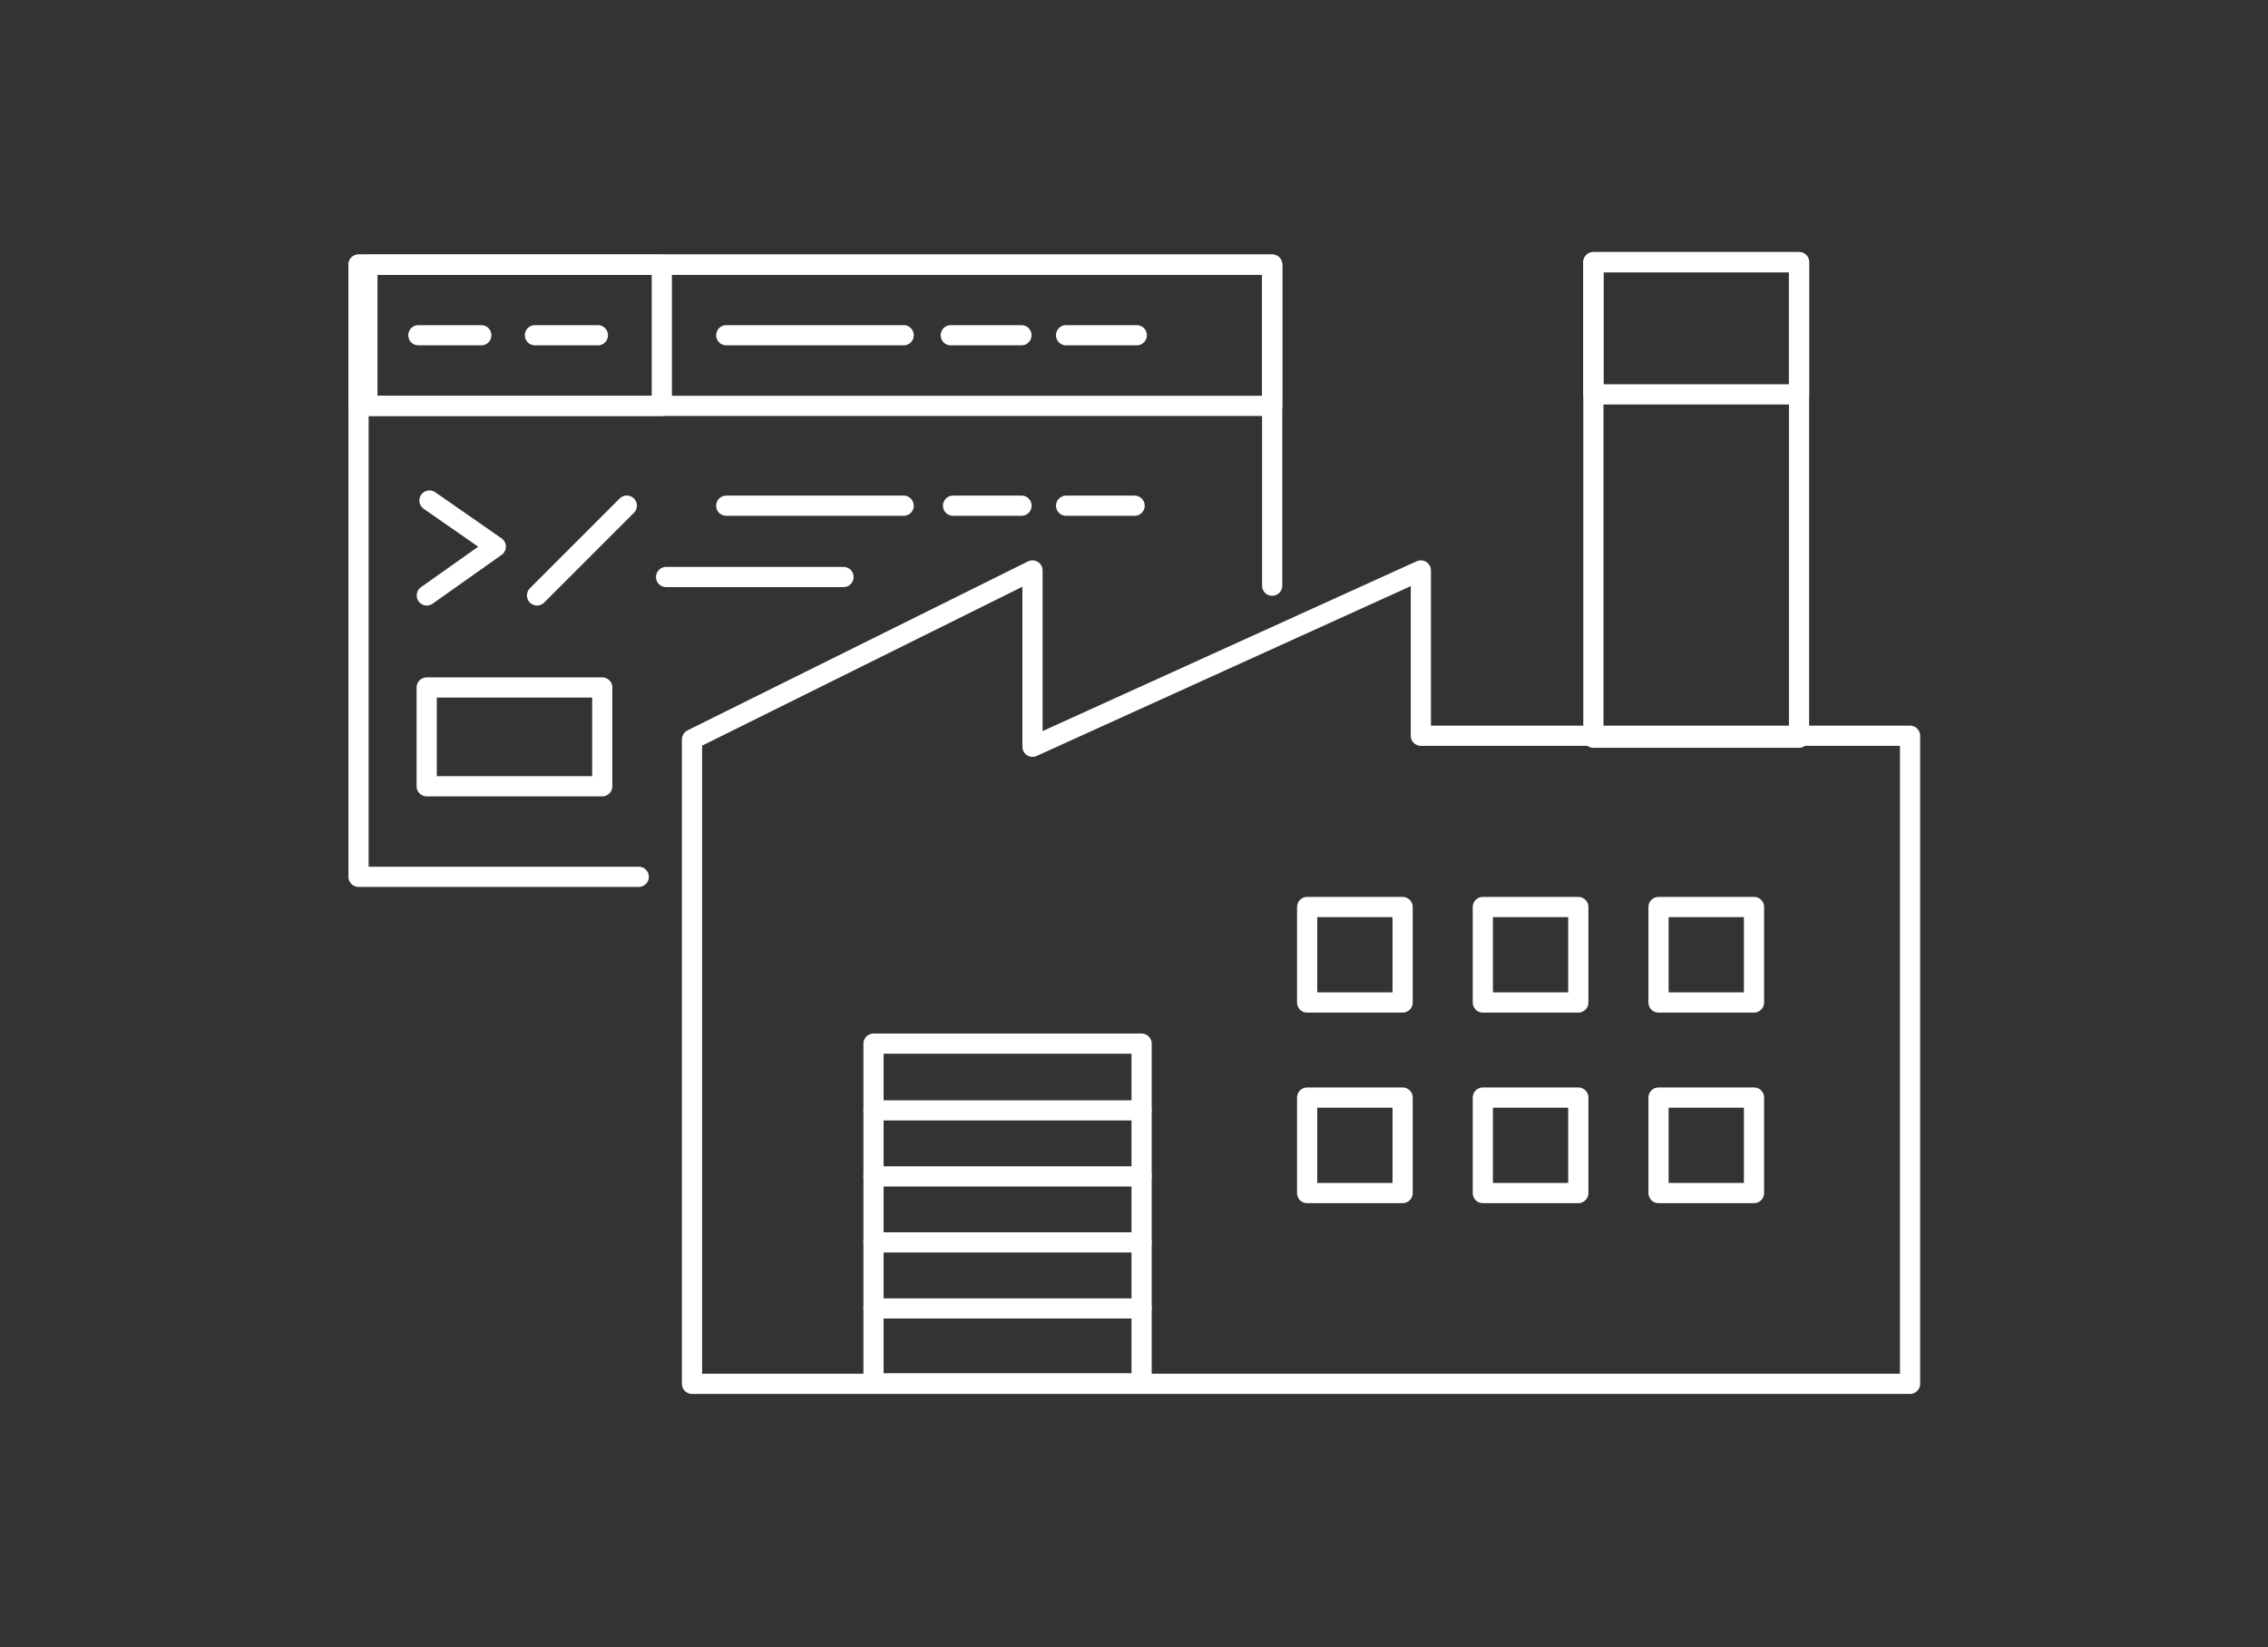 <svg xmlns="http://www.w3.org/2000/svg" xmlns:xlink="http://www.w3.org/1999/xlink" width="146" height="106" viewBox="0 0 146 106"><rect x="0" y="0" width="146" height="106" fill="#333333" stroke="none"/><defs><clipPath id="clip-path"><rect id="Rectangle_24160" data-name="Rectangle 24160" width="146" height="106" fill="none"/></clipPath></defs><g id="img" transform="translate(-332.973 -1363.003)"><g id="Group_2888" data-name="Group 2888" transform="translate(332.973 1363.003)"><rect id="Rectangle_24147" data-name="Rectangle 24147" width="17.257" height="21.864" transform="translate(56.232 67.165)" fill="none" stroke="#fff" stroke-linecap="round" stroke-linejoin="round" stroke-width="1.3"/><line id="Line_484" data-name="Line 484" x2="17.257" transform="translate(56.232 71.46)" fill="none" stroke="#fff" stroke-linecap="round" stroke-linejoin="round" stroke-width="1.3"/><line id="Line_485" data-name="Line 485" x2="17.257" transform="translate(56.232 75.709)" fill="none" stroke="#fff" stroke-linecap="round" stroke-linejoin="round" stroke-width="1.3"/><line id="Line_486" data-name="Line 486" x2="17.257" transform="translate(56.232 79.958)" fill="none" stroke="#fff" stroke-linecap="round" stroke-linejoin="round" stroke-width="1.3"/><line id="Line_487" data-name="Line 487" x2="17.257" transform="translate(56.232 84.207)" fill="none" stroke="#fff" stroke-linecap="round" stroke-linejoin="round" stroke-width="1.3"/><path id="Path_5017" data-name="Path 5017" d="M77.29,115.942V74.468L99.209,63.594V74.941l25-11.347V74.232H155.7v41.71Z" transform="translate(-32.743 -26.882)" fill="none" stroke="#fff" stroke-linecap="round" stroke-linejoin="round" stroke-width="1.3"/><rect id="Rectangle_24148" data-name="Rectangle 24148" width="13.238" height="30.61" transform="translate(102.573 16.867)" fill="none" stroke="#fff" stroke-linecap="round" stroke-linejoin="round" stroke-width="1.3"/><rect id="Rectangle_24149" data-name="Rectangle 24149" width="13.238" height="8.499" transform="translate(102.573 16.881)" fill="none" stroke="#fff" stroke-linecap="round" stroke-linejoin="round" stroke-width="1.3"/><rect id="Rectangle_24150" data-name="Rectangle 24150" width="6.146" height="6.146" transform="translate(84.146 58.372)" fill="none" stroke="#fff" stroke-linecap="round" stroke-linejoin="round" stroke-width="1.3"/><rect id="Rectangle_24151" data-name="Rectangle 24151" width="6.146" height="6.146" transform="translate(95.456 58.372)" fill="none" stroke="#fff" stroke-linecap="round" stroke-linejoin="round" stroke-width="1.3"/><rect id="Rectangle_24152" data-name="Rectangle 24152" width="6.146" height="6.146" transform="translate(106.766 58.372)" fill="none" stroke="#fff" stroke-linecap="round" stroke-linejoin="round" stroke-width="1.3"/><rect id="Rectangle_24153" data-name="Rectangle 24153" width="6.146" height="6.146" transform="translate(84.146 70.636)" fill="none" stroke="#fff" stroke-linecap="round" stroke-linejoin="round" stroke-width="1.3"/><rect id="Rectangle_24154" data-name="Rectangle 24154" width="6.146" height="6.146" transform="translate(95.456 70.636)" fill="none" stroke="#fff" stroke-linecap="round" stroke-linejoin="round" stroke-width="1.3"/><rect id="Rectangle_24155" data-name="Rectangle 24155" width="6.146" height="6.146" transform="translate(106.766 70.636)" fill="none" stroke="#fff" stroke-linecap="round" stroke-linejoin="round" stroke-width="1.3"/><path id="Path_5018" data-name="Path 5018" d="M58.024,68.863H39.985V29.456H98.8V50.127" transform="translate(-16.905 -12.434)" fill="none" stroke="#fff" stroke-linecap="round" stroke-linejoin="round" stroke-width="1.3"/><rect id="Rectangle_24156" data-name="Rectangle 24156" width="58.816" height="9.077" transform="translate(23.081 17.043)" fill="none" stroke="#fff" stroke-linecap="round" stroke-linejoin="round" stroke-width="1.3"/><rect id="Rectangle_24157" data-name="Rectangle 24157" width="18.954" height="9.077" transform="translate(23.65 17.043)" fill="none" stroke="#fff" stroke-linecap="round" stroke-linejoin="round" stroke-width="1.3"/><line id="Line_488" data-name="Line 488" x2="4.052" transform="translate(26.931 21.575)" fill="none" stroke="#fff" stroke-linecap="round" stroke-linejoin="round" stroke-width="1.3"/><line id="Line_489" data-name="Line 489" x2="11.421" transform="translate(46.752 21.575)" fill="none" stroke="#fff" stroke-linecap="round" stroke-linejoin="round" stroke-width="1.3"/><line id="Line_490" data-name="Line 490" x2="4.55" transform="translate(61.205 21.575)" fill="none" stroke="#fff" stroke-linecap="round" stroke-linejoin="round" stroke-width="1.3"/><line id="Line_491" data-name="Line 491" x2="4.55" transform="translate(68.628 21.575)" fill="none" stroke="#fff" stroke-linecap="round" stroke-linejoin="round" stroke-width="1.3"/><line id="Line_492" data-name="Line 492" x2="11.421" transform="translate(46.752 32.546)" fill="none" stroke="#fff" stroke-linecap="round" stroke-linejoin="round" stroke-width="1.3"/><line id="Line_493" data-name="Line 493" x2="4.408" transform="translate(61.351 32.546)" fill="none" stroke="#fff" stroke-linecap="round" stroke-linejoin="round" stroke-width="1.3"/><line id="Line_494" data-name="Line 494" x2="4.408" transform="translate(68.631 32.546)" fill="none" stroke="#fff" stroke-linecap="round" stroke-linejoin="round" stroke-width="1.3"/><line id="Line_495" data-name="Line 495" x2="11.421" transform="translate(42.879 37.134)" fill="none" stroke="#fff" stroke-linecap="round" stroke-linejoin="round" stroke-width="1.3"/><line id="Line_496" data-name="Line 496" x2="4.052" transform="translate(34.436 21.575)" fill="none" stroke="#fff" stroke-linecap="round" stroke-linejoin="round" stroke-width="1.3"/><path id="Path_5019" data-name="Path 5019" d="M47.671,55.667l4.27,2.967L47.5,61.776" transform="translate(-20.025 -23.455)" fill="none" stroke="#fff" stroke-linecap="round" stroke-linejoin="round" stroke-width="1.3"/><line id="Line_497" data-name="Line 497" y1="5.779" x2="5.779" transform="translate(34.571 32.541)" fill="none" stroke="#fff" stroke-linecap="round" stroke-linejoin="round" stroke-width="1.3"/><rect id="Rectangle_24158" data-name="Rectangle 24158" width="11.303" height="6.355" transform="translate(27.467 44.245)" fill="none" stroke="#fff" stroke-linecap="round" stroke-linejoin="round" stroke-width="1.3"/><g id="Group_2887" data-name="Group 2887"><g id="Group_2886" data-name="Group 2886" clip-path="url(#clip-path)"><rect id="Rectangle_24159" data-name="Rectangle 24159" width="145.422" height="105.421" transform="translate(0.289 0.289)" fill="none"/></g></g></g></g></svg>